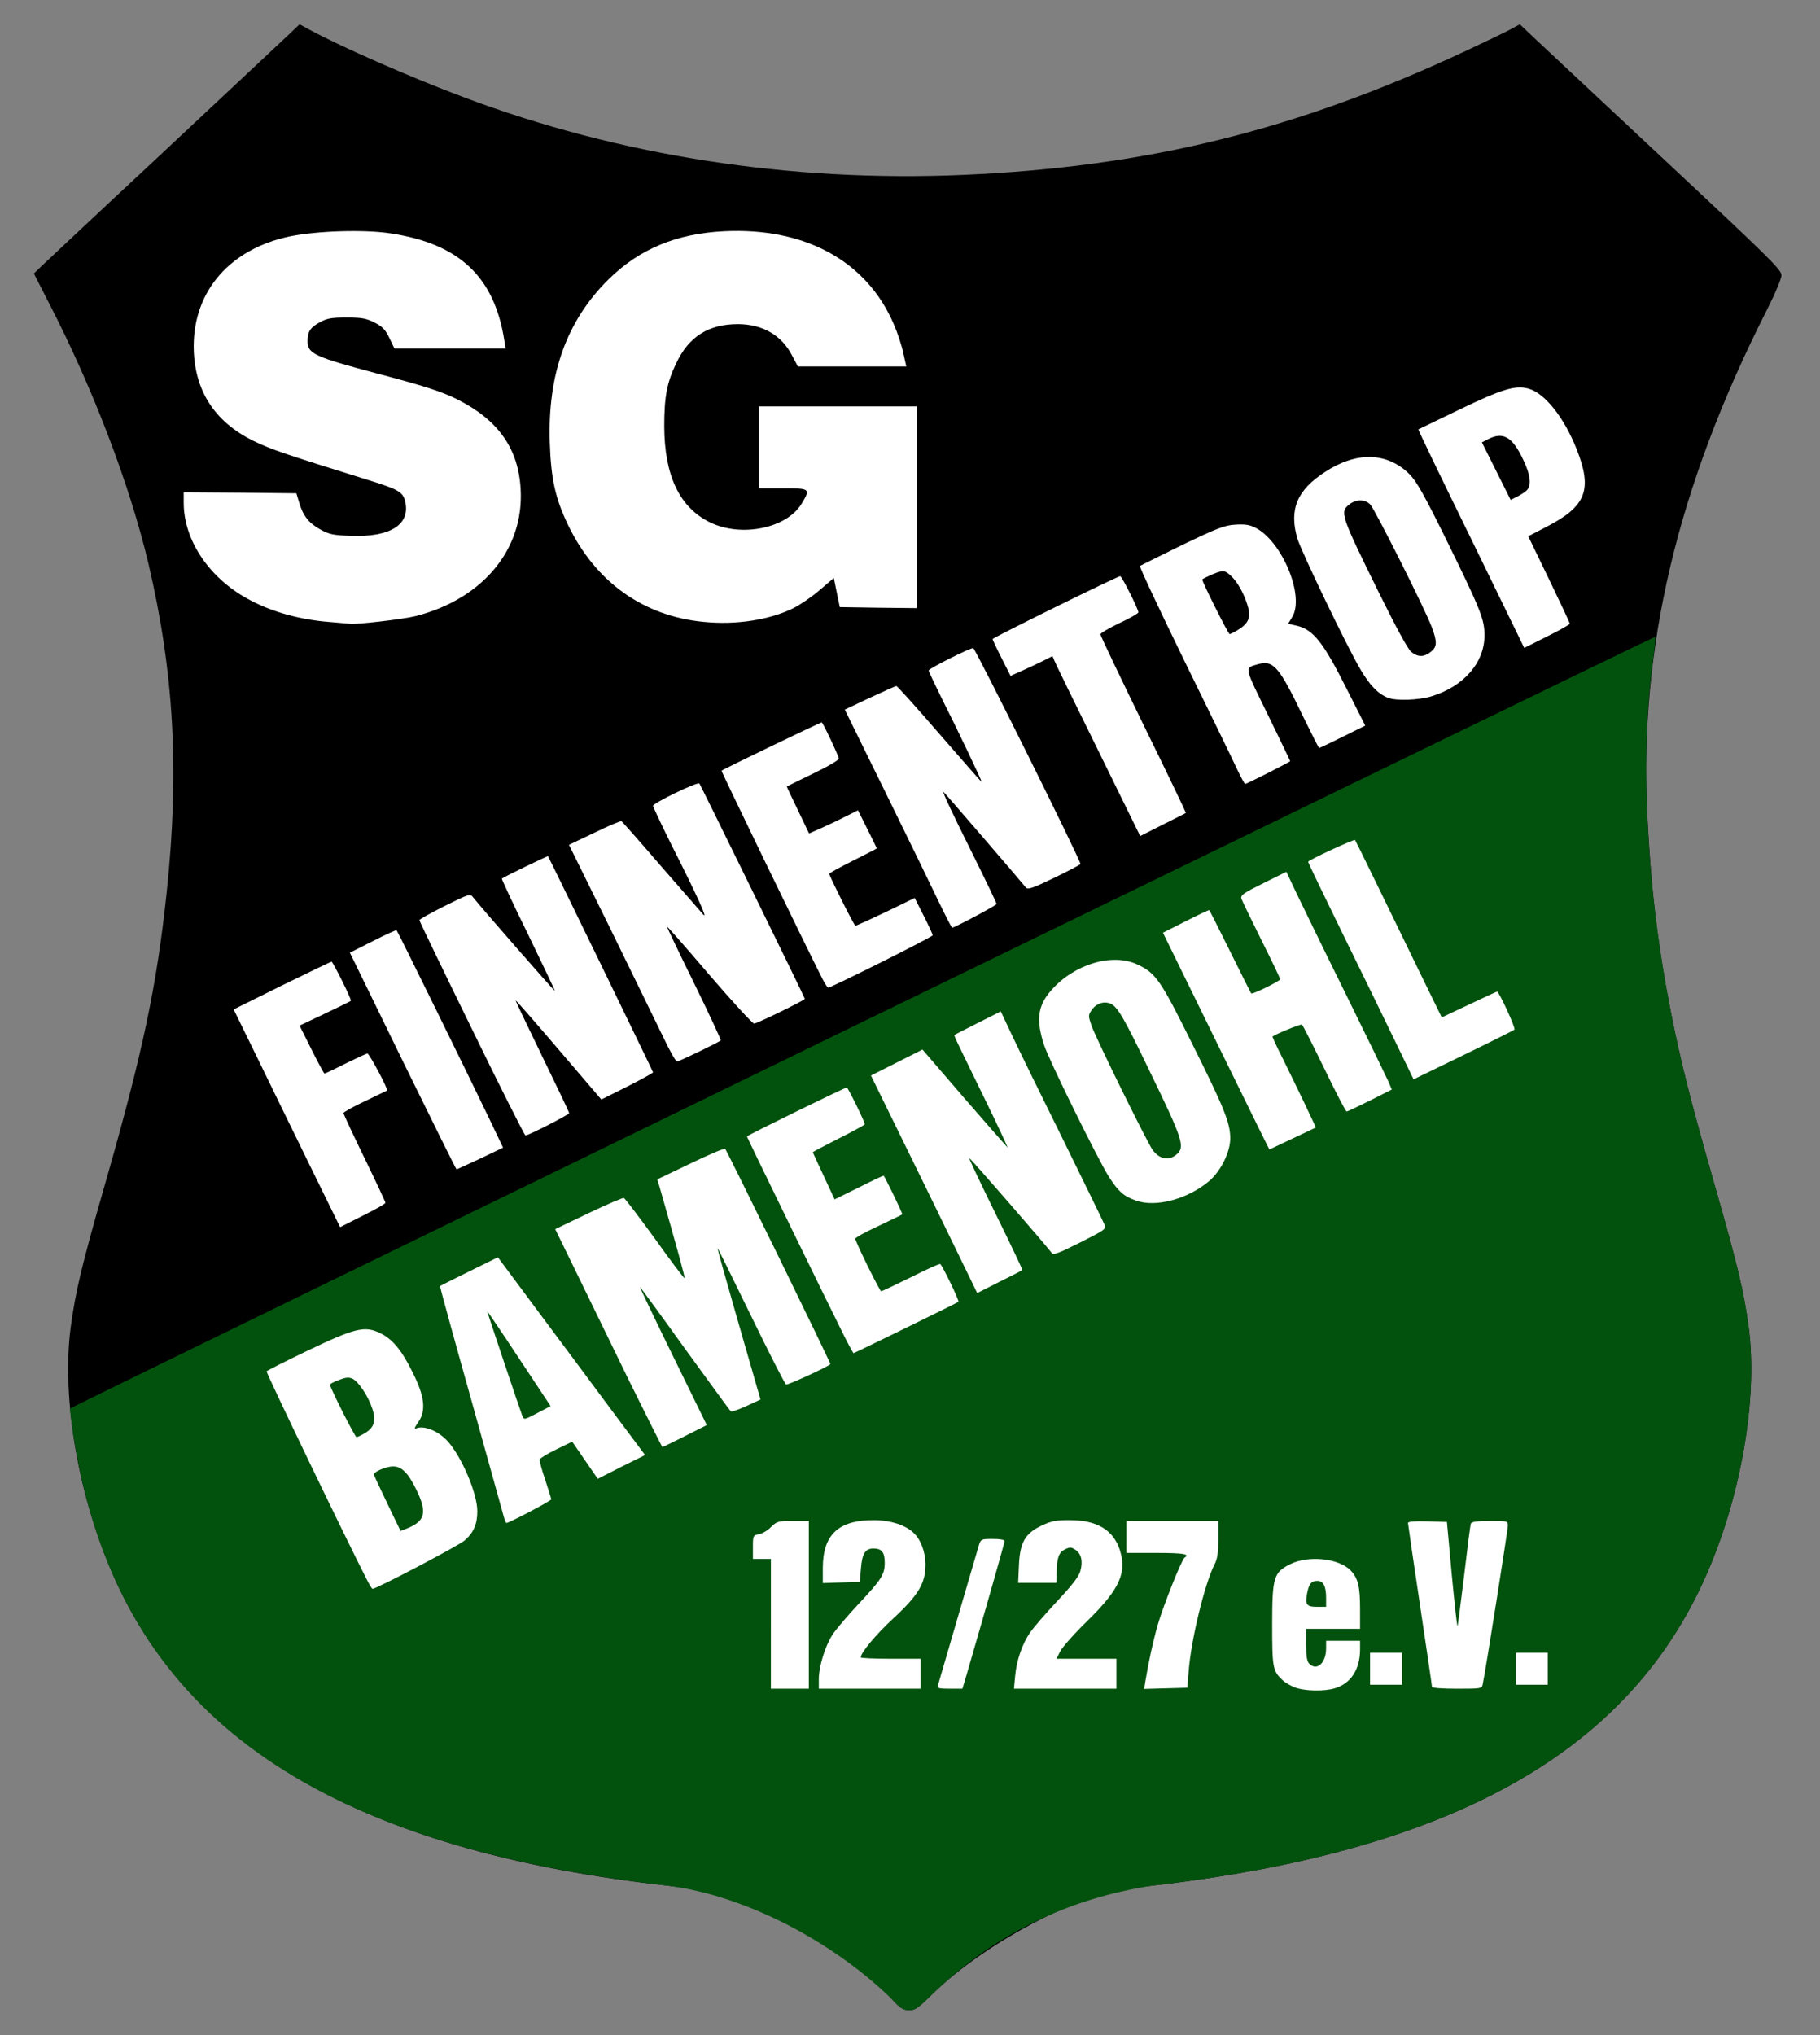 <?xml version="1.0" encoding="UTF-8"?>
<svg width="473.87" height="529.84" version="1.0" viewBox="0 0 4738.7 5298.4" xmlns="http://www.w3.org/2000/svg">
 <rect x="0" y="0" width="4738.7" height="5298.4" fill="#808080" stroke="none"/>
 <g transform="matrix(.52 0 0 .52 77.956 33.615)" stroke-width="1.924">
  <g>
   <path d="m4315 9943c-106-117-338-282-547-388-227-116-348-153-583-180-1472-165-2368-663-2760-1535-181-401-268-900-221-1259 24-179 55-310 173-721 189-660 258-988 308-1460 64-606 36-1099-91-1640-93-395-279-882-499-1308-41-80-75-146-75-148 0-1 271-256 603-565 331-310 630-590 665-623l62-59 48 26c162 88 500 236 771 338 779 294 1636 427 2502 390 923-40 1670-224 2519-621 96-45 196-93 222-107l48-26 62 59c35 33 330 309 655 613 529 494 593 557 593 584 0 17-31 91-74 176-448 884-639 1693-598 2524 19 374 51 649 118 988 48 244 96 435 217 859 118 411 149 542 173 721 47 359-40 858-221 1259-366 814-1153 1293-2455 1494-91 14-228 33-305 41-229 26-350 62-565 170-208 105-408 242-545 377-70 69-84 78-115 77-29-1-43-10-85-56z" stroke-width="1.924"/>
  </g>
  <g fill="#02520e">
   <path d="m4315 9943c-317.6-307.04-757.56-523.7-1130-568-77-8-214-27-305-41-1632-252-2462-940-2661-2205-12-76-20-141-18-142 20-15 7933-3867 7936-3863 3 3-2 58-11 123-66 478-33 1128 90 1754 48 244 96 435 217 859 118 411 149 542 173 721 47 359-40 858-221 1259-366 814-1153 1293-2455 1494-91 14-228 33-305 41-431.67 65.753-799.64 246.22-1110 547-70 69-84 78-115 77-29-1-43-10-85-56z" stroke-width="1.924"/>
  </g>
  <g fill="#fff">
   <path d="m6335 8384c-21-8-50-24-63-37-49-45-52-63-52-274 0-242 7-265 91-307 92-45 243-29 302 32 37 39 47 80 47 194v98h-270v79c0 60 4 84 16 96 38 38 84-4 84-77v-38h170v43c0 100-46 171-127 195-53 16-149 14-198-4zm155-450c0-57-14-84-44-84s-42 15-51 62c-11 57-3 68 50 68h45z"/>
   <path d="m3710 8065v-325h-90v-59c0-57 1-59 31-65 17-3 44-19 60-36 29-28 35-30 110-30h79v840h-190z"/>
   <path d="m3950 8341c0-62 31-163 68-221 16-25 73-92 127-150 120-128 135-152 135-211 0-52-15-71-56-71s-57 24-63 99l-6 68-92 3-93 3v-78c1-166 80-239 260-237 77 0 152 24 193 62 36 33 60 94 61 157 1 95-33 154-160 272-90 83-164 173-164 196 0 4 68 7 150 7h150v150h-510z"/>
   <path d="m4545 8378c2-7 47-161 100-343 53-181 101-345 106-362 10-32 12-33 70-33 37 0 59 4 59 11 0 9-102 366-191 672l-20 67h-64c-47 0-63-3-60-12z"/>
   <path d="m4933 8326c7-79 36-161 75-218 17-24 78-95 136-157 76-81 109-124 116-152 13-48 4-86-26-105-19-13-27-14-51-2-31 15-41 41-42 116l-1 52h-192l4-89c5-115 32-160 116-199 48-22 71-27 142-26 132 0 213 49 246 146 38 116 2 198-161 358-64 62-125 131-136 152l-19 38h300v150h-513z"/>
   <path d="m5585 8353c17-103 40-206 62-283 27-94 120-327 134-336 30-18-6-24-141-24h-150v-160h460v90c0 69-4 100-19 128-49 97-117 376-129 532l-7 85-216 6z"/>
   <path d="m7020 8380c0-6-27-190-60-410s-60-405-60-410c0-7 35-10 98-8l97 3 24 262c14 145 26 261 29 259 2-2 16-116 33-252 16-137 31-255 34-261 3-9 32-13 95-13 89 0 90 0 90 24 0 21-113 736-126 794-4 21-8 22-129 22-77 0-125-4-125-10z"/>
   <path d="m6710 8290v-80h160v160h-160z"/>
   <path d="m7440 8290v-80h160v160h-160z"/>
   <path d="m1689 7848c-108-211-508-1042-504-1047 2-4 96-51 208-105 237-113 284-124 361-86 61 29 108 86 162 196 60 119 68 191 30 247-24 35-24 38-7 32 38-12 104 15 148 61 71 74 153 264 153 355 0 65-18 107-64 147-30 26-441 242-461 242-2 0-14-19-26-42zm205-263c85-36 95-79 42-189-43-88-75-120-120-119-36 1-99 29-94 42 5 14 133 281 134 281s18-7 38-15zm-216-475c46-28 56-62 37-120-21-65-70-138-100-152-19-9-34-7-70 7-25 9-45 20-43 25 26 64 126 260 133 260 6 0 25-9 43-20z"/>
   <path d="m2371 7523c-6-21-80-288-165-593-86-305-154-555-153-556s67-34 146-73l144-71 191 257c106 142 272 365 369 496l177 237-119 59-118 60-128-186-80 39c-44 21-81 44-83 51-1 6 11 52 28 101 16 50 30 93 30 98 0 7-211 118-224 118-3 0-10-17-15-37zm175-516 61-32-159-240c-87-132-158-237-158-234 0 6 163 491 175 522 9 22 9 22 81-16z"/>
   <path d="m3e3 6848c-89-183-209-429-266-546l-104-213 167-80c92-44 172-78 177-76 6 3 76 95 156 205 79 111 146 199 148 197 3-3-39-156-127-463l-10-32 167-80c91-44 169-77 173-73 10 10 530 1075 527 1078-18 16-213 105-222 102-6-3-85-158-176-345s-166-339-167-338c-2 1 46 172 106 380l109 378-71 33c-40 18-75 30-78 26-4-3-106-144-229-313-122-170-223-308-225-308s72 155 165 345l169 345-109 55c-60 30-111 55-113 55s-77-150-167-332z"/>
   <path d="m4074 6618c-70-139-484-989-484-993 0-5 490-245 500-245 6 0 90 171 90 184 0 3-58 35-130 71-71 36-130 67-130 69s25 56 55 120l54 116 122-60c67-34 122-60 124-58 8 9 96 191 93 193-2 2-56 28-121 59-66 30-117 59-115 64 22 58 124 262 130 262 5 0 71-32 149-70 77-39 143-69 147-66 10 6 97 185 91 189-5 5-521 257-525 257-2 0-25-42-50-92z"/>
   <path d="m4652 6222c-50-103-169-348-266-545l-175-357 258-130 211 245c117 135 214 245 215 245 2 0-52-116-121-257-157-322-148-302-143-307 2-2 55-29 117-60l113-57 58 123c32 68 147 303 256 523 108 220 201 410 206 423 8 21 0 26-123 88-109 55-134 64-142 52-35-46-410-478-413-475-2 2 58 129 133 281s135 279 133 280c-2 2-54 29-115 59l-111 56z"/>
   <path d="m1400 5767c-84-172-204-417-266-545l-114-233 242-120c133-65 245-119 248-119 7 0 102 191 97 196-2 2-60 31-130 64l-127 60 60 120c33 66 62 120 65 120s50-22 105-50c55-27 104-50 110-50 9 0 105 179 98 185-2 1-51 25-110 53-60 28-108 55-108 60s47 106 105 225 105 220 105 224c0 5-51 34-114 65l-113 57z"/>
   <path d="m5538 5946c-62-22-87-44-135-118-53-83-303-589-326-663-40-125-31-195 37-272 115-131 306-188 431-129 92 43 116 77 275 398 162 325 190 396 190 473 0 67-46 161-103 211-107 92-269 136-369 100zm201-229c47-38 36-72-134-422-127-264-160-321-195-335-34-14-73 0-95 34-16 23-16 29 0 75 19 58 276 580 306 623 33 46 79 56 118 25z"/>
   <path d="m1867 5248-265-543 115-58c63-32 117-57 119-54 5 4 362 731 460 935l73 153-115 55c-64 30-117 54-118 54-2 0-123-244-269-542z"/>
   <path d="m5939 5148-266-543 115-58c63-32 116-57 117-55 2 2 49 95 105 208s103 207 105 209c6 6 145-62 145-71 0-4-42-93-94-196-51-103-96-196-100-207-5-18 9-28 110-78l115-57 53 112c30 62 140 289 246 503 106 215 200 409 211 433l18 42-109 55c-60 30-113 55-117 55-5 0-55-97-112-215-58-119-108-218-112-220-6-4-136 49-147 60-2 1 20 49 49 106 28 57 78 159 110 226l58 123-116 55c-64 30-116 55-117 55s-121-244-267-542z"/>
   <path d="m2212 5085c-144-294-262-538-262-543 0-4 57-36 127-71 125-62 127-62 142-43 36 46 406 470 409 468 1-2-59-128-133-281-75-152-134-279-132-281 7-7 230-115 231-112 12 21 526 1078 526 1082 0 3-58 35-129 71l-130 65-213-249c-117-137-214-248-216-247-1 2 59 128 133 280s135 280 135 284c0 8-204 112-219 112-4 0-126-241-269-535z"/>
   <path d="m6835 5147c-51-106-170-349-264-541s-171-352-171-356c0-8 229-114 235-109 2 3 51 101 108 219 58 118 154 317 215 442l111 227 136-64c75-36 139-65 141-65 10 0 94 183 87 190-4 4-120 62-256 128l-249 121z"/>
   <path d="m3176 5138c-30-62-149-306-265-543l-212-430 128-61c70-34 131-60 135-57 4 2 94 104 199 226 106 122 201 231 211 242 23 24-31-95-161-352-50-101-91-188-91-193 0-14 222-122 232-112 6 7 528 1072 528 1078 0 7-240 124-254 124-8 0-110-111-226-246-115-135-210-243-210-239s61 132 137 286c75 153 134 281 132 283-10 10-210 106-219 106-6 0-35-51-64-112z"/>
   <path d="m3969 4838c-79-155-509-1042-506-1044 8-8 500-245 502-242 11 12 85 170 85 181 0 8-57 41-130 76-71 34-130 63-130 65s25 55 56 119l55 115 55-24c29-13 85-39 122-58l68-34 47 94c26 52 47 95 47 97 0 1-54 29-120 62s-119 62-118 66c21 52 125 258 131 259 5 0 73-31 153-69l144-70 45 89c25 49 45 93 45 98 0 8-508 262-523 262-4 0-16-19-28-42z"/>
   <path d="m4547 4443c-36-76-156-322-266-546l-201-409 125-59c69-32 129-59 133-59 5 0 102 108 216 240 115 132 209 240 211 240 4 0-120-261-204-427-33-68-61-126-61-131 0-9 204-112 223-112 10 0 537 1061 537 1081 0 3-59 34-131 69-112 54-134 61-143 48-21-27-409-478-412-478-6 0 43 104 155 329 61 123 111 228 111 232 0 7-211 119-223 119-2 0-34-62-70-137z"/>
   <path d="m5349 3693c-116-235-215-438-220-451l-9-22-49 25c-27 13-75 36-105 49l-56 25-45-89c-25-49-45-92-45-95 0-7 626-315 639-315 8 0 91 165 91 181 0 5-43 30-95 54-52 25-95 50-95 56 0 7 97 210 215 452 119 242 214 441 213 442-2 2-54 28-116 59l-113 57z"/>
   <path d="m6045 3788c-18-40-137-284-264-543-126-258-227-473-223-476s99-50 211-105c177-85 213-99 266-102 48-3 71 0 102 16 134 69 247 344 183 447l-20 33 47 11c79 20 129 83 242 307l97 192-113 56c-62 31-115 56-118 56-2 0-38-71-80-157-121-252-149-284-227-262-68 19-69 9 51 254 61 125 111 229 111 231 0 4-217 114-225 114-4 0-21-33-40-72zm2-698c53-32 66-61 53-112-22-81-69-156-112-179-13-7-33-3-68 12-27 12-50 23-50 26 0 13 130 273 137 273 4 0 22-9 40-20z"/>
   <path d="m6800 3429c-50-20-91-62-138-142-69-117-297-592-316-656-42-145-2-242 139-333 159-104 312-99 424 13 34 35 73 103 184 329 170 346 190 396 190 475 1 136-102 256-264 306-65 20-177 24-219 8zm214-230c32-25 33-50 5-124-33-89-286-592-308-614-27-27-71-27-105 0-48 38-44 51 148 441 88 178 146 284 162 297 34 27 64 27 98 0z"/>
   <path d="m7216 2633c-147-300-266-546-264-548 2-1 93-45 203-98 216-104 282-124 348-106 81 22 178 143 241 302 81 204 49 287-151 390l-91 47 104 215c57 118 104 218 104 223 0 4-51 33-114 64l-114 57zm277-241c27-24 21-79-17-157-54-114-100-139-175-101l-31 16 144 288 30-15c17-8 39-22 49-31z"/>
   <path d="m1495 3049c-139-11-276-48-387-106-205-105-338-299-338-490v-53l282 2 282 3 13 43c19 68 49 106 105 137 46 26 66 30 154 33 201 8 302-58 272-176-12-44-35-57-183-103-412-128-489-154-573-195-200-97-302-258-302-477 1-277 183-485 480-548 136-28 374-36 508-15 342 52 517 217 567 534l7 42h-557l-25-52c-21-43-34-57-75-78-42-21-63-25-140-25-74 0-97 4-132 23-49 26-63 47-63 96 0 62 35 78 347 161 232 61 326 91 403 130 205 103 306 246 317 450 17 300-189 549-526 635-64 16-306 44-331 38-3 0-50-4-105-9z"/>
   <path d="m3375 3049c-303-28-543-200-680-484-64-133-86-231-92-411-12-345 84-613 295-821 154-151 338-228 577-240 407-20 716 150 851 467 18 41 39 105 47 143l15 67h-543l-29-55c-53-102-147-156-270-157-148 0-247 62-310 196-47 97-60 169-60 316 1 246 76 405 228 480 158 78 388 30 461-95 44-73 42-75-95-75h-120v-410h790v1010l-192-2-193-3-30-146-70 60c-38 33-98 74-132 91-120 59-286 85-448 69z"/>
  </g>
 </g>
</svg>

